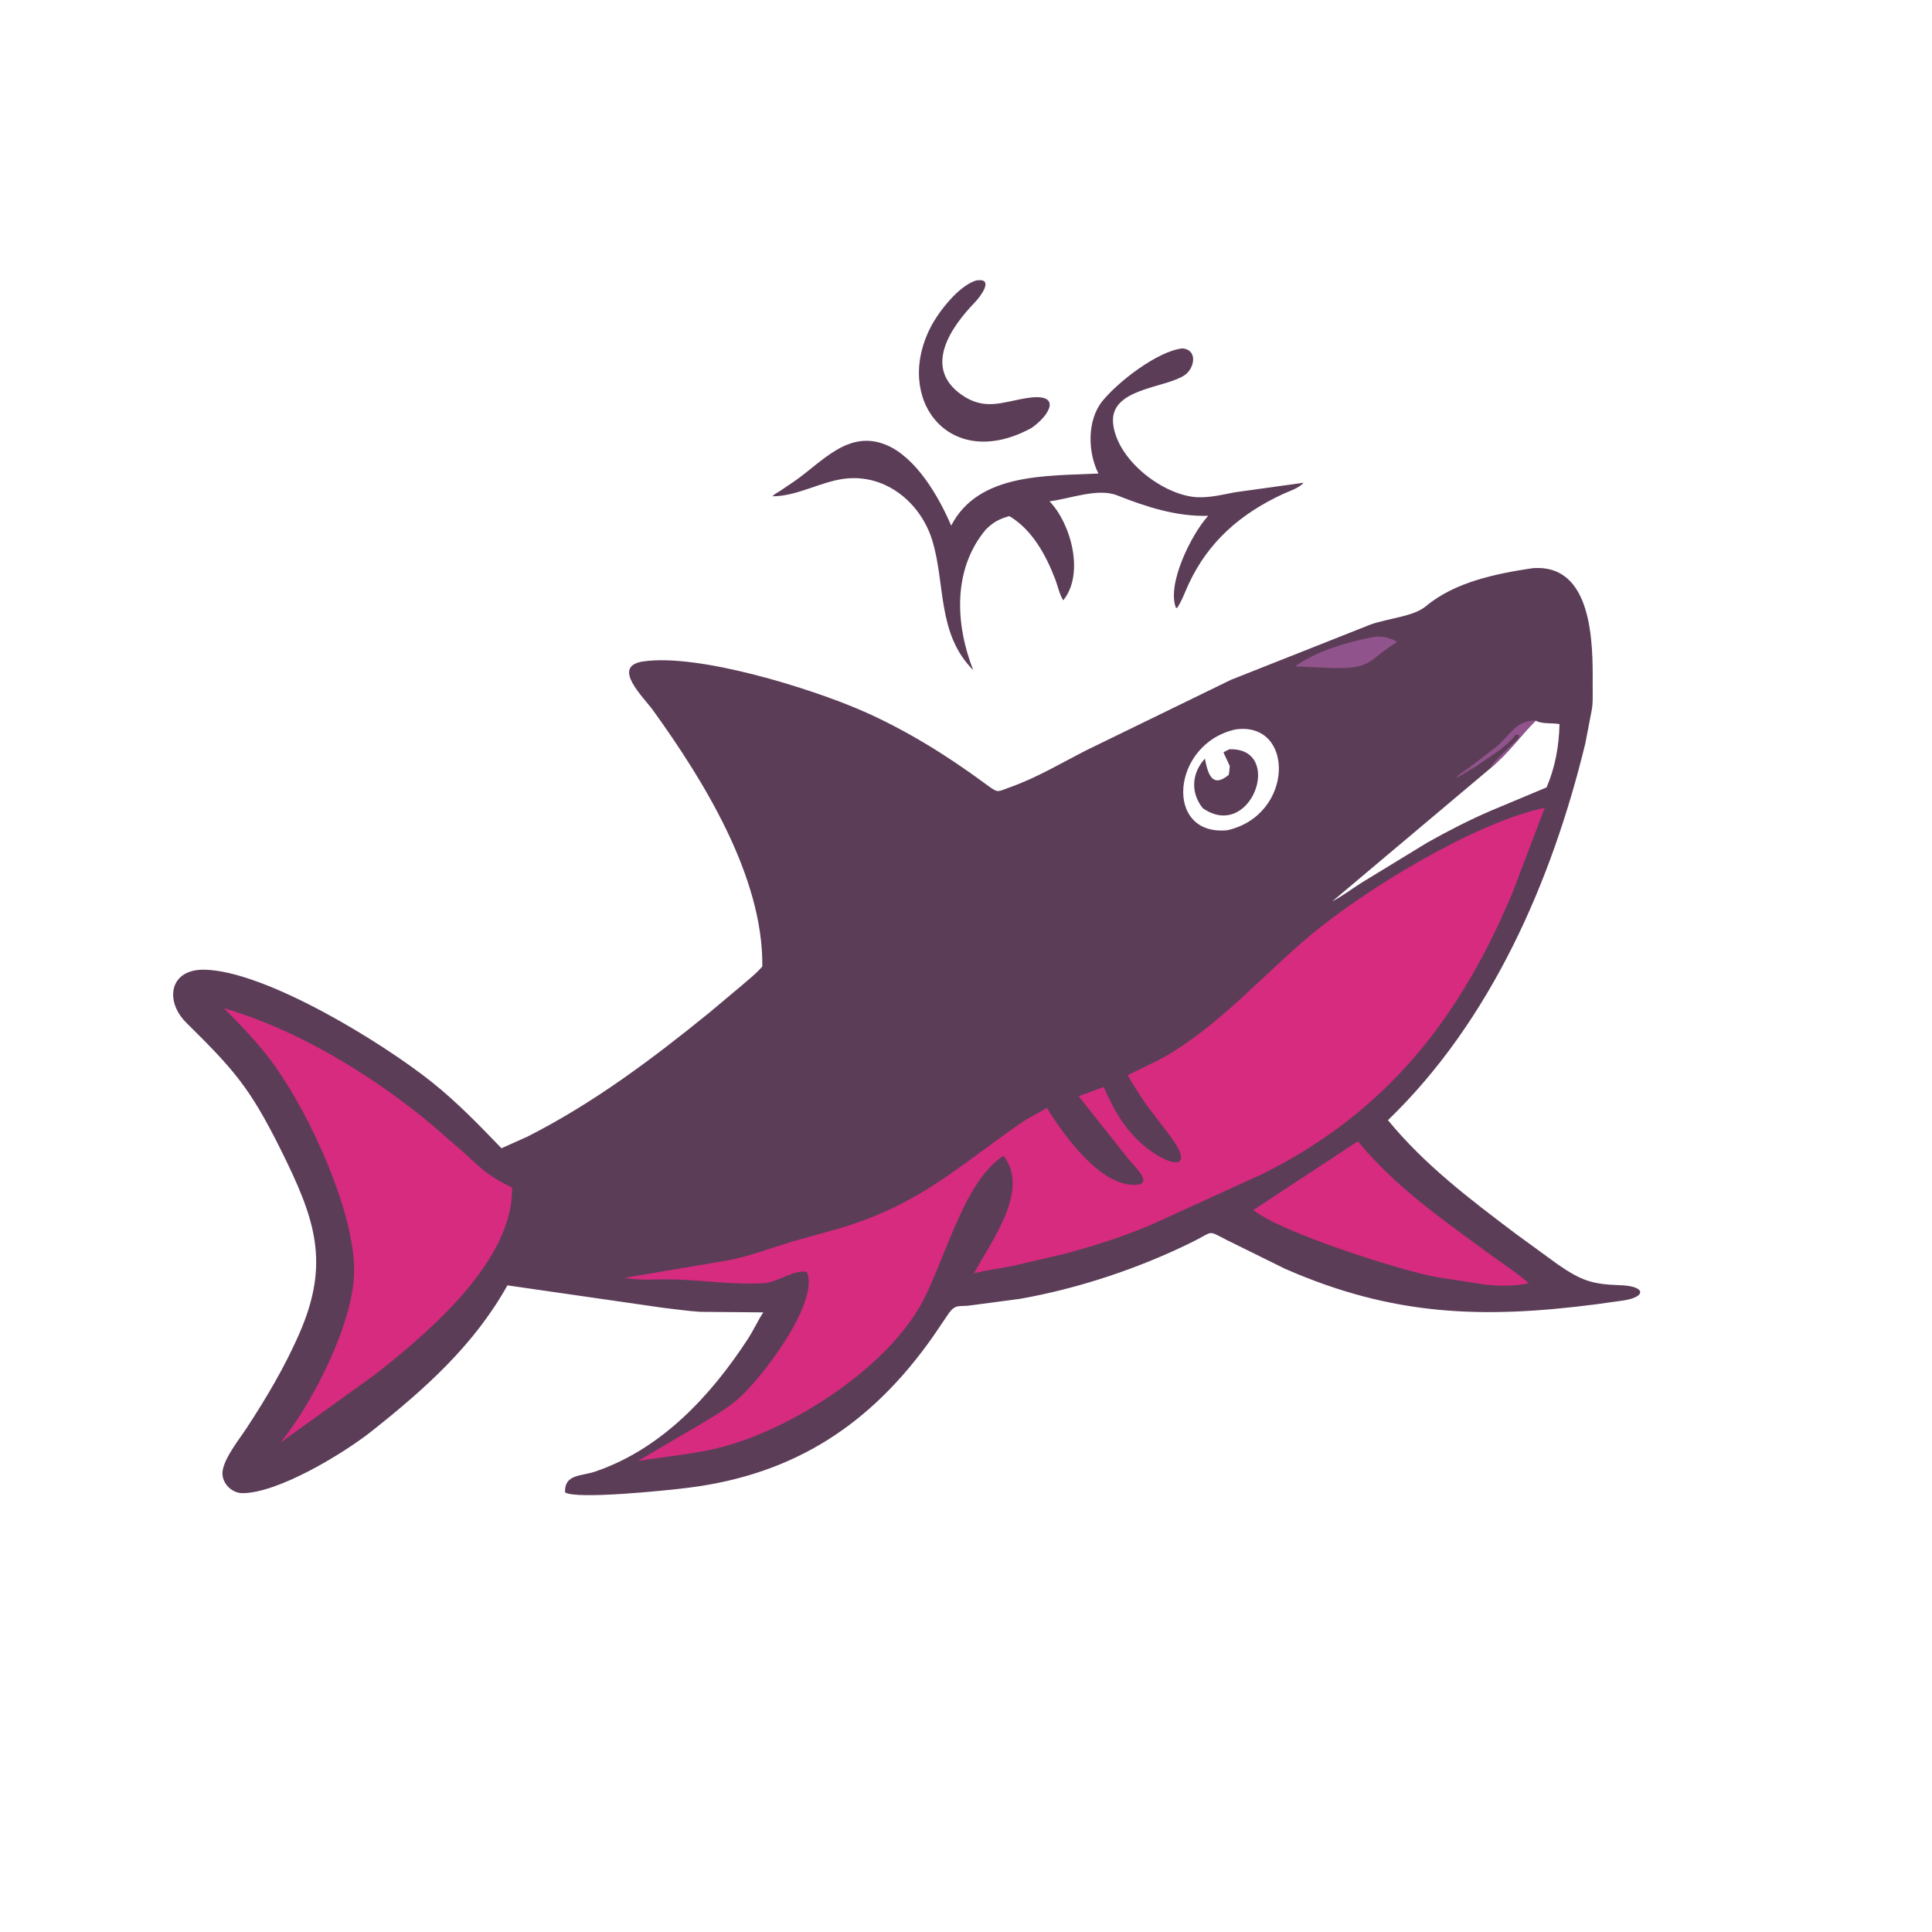 <svg version="1.1" xmlns="http://www.w3.org/2000/svg" style="display: block;" viewBox="0 0 2048 2048" width="640" height="640">
<path transform="translate(0,0)" fill="rgb(92,61,88)" d="M 1034.22 297.5 L 1035.11 297.254 C 1054.8 294.288 1038.75 314.965 1033.61 320.282 C 1007.61 347.184 978.494 389.526 1018.94 418.212 C 1043.9 435.911 1062.71 426.038 1088.58 421.96 C 1126.08 416.05 1113.56 439.613 1093.56 453.59 C 1006.7 501.122 946.887 423.342 986.676 346.535 C 995.253 329.98 1016.06 303.343 1034.22 297.5 z"/>
<path transform="translate(0,0)" fill="rgb(92,61,88)" d="M 1253.56 369.306 C 1269.97 370.907 1266.32 390.553 1255.74 397.7 C 1234.79 411.838 1175.56 411.374 1180.01 449.5 C 1184.3 486.247 1228.56 521.496 1263.76 526.567 C 1278.49 528.688 1294.54 524.625 1309 521.843 L 1381.85 511.73 C 1377.18 517.401 1366.38 520.729 1359.85 523.764 C 1315.56 544.361 1281.18 573.644 1260.07 619.02 C 1256.16 627.428 1252.94 636.845 1247.77 644.5 L 1246.5 644.249 C 1236.68 618.895 1263.06 566.685 1279.67 548.035 L 1280.71 546.87 C 1246.18 547.495 1215.75 537.519 1184 525.041 C 1163.53 516.997 1133.34 528.982 1112.52 531.394 C 1135.34 554.963 1149.89 608.331 1127.09 636.354 C 1123.07 630.157 1121.2 620.875 1118.51 613.847 C 1108.7 588.287 1094.05 561.35 1069.92 547.089 C 1059.22 550.074 1052.53 553.699 1044.81 561.57 C 1009.8 603.591 1012.58 661.521 1031.62 710.368 C 993.172 671.762 1002.36 619.027 988.254 572.895 C 975.987 532.777 938.646 502.116 895.47 507.434 C 869.582 510.623 844.798 526.195 818.864 526.076 C 820.813 523.791 824.301 522.109 826.826 520.455 L 842.213 510.066 C 871.522 489.724 899.247 455.062 939.265 471.573 C 971.037 484.682 995.157 526.424 1008.31 557.175 C 1037.23 501.013 1110.29 504.653 1164.4 501.98 C 1152.95 479.55 1152.3 445.545 1168.34 425.48 C 1184.67 405.059 1227.12 372.038 1253.56 369.306 z"/>
<path transform="translate(0,0)" fill="rgb(92,61,88)" d="M 1624.44 602.327 C 1688.74 597.106 1688.61 682.569 1688.28 726.045 C 1688.22 734.889 1688.9 745.502 1687.03 754.107 L 1680.5 788.087 C 1645.07 934.055 1580.54 1082.06 1471.29 1187.44 C 1510.32 1235 1558.23 1271.28 1607.07 1308.08 L 1651.54 1340.5 C 1676.52 1357.57 1687.58 1361.44 1717.82 1362.39 C 1744.1 1363.22 1745.79 1374.54 1721.49 1378.47 L 1691.86 1382.62 C 1572.16 1398.03 1476.77 1395.29 1362 1344.87 L 1300.73 1314.63 C 1279.3 1303.72 1287.01 1305.11 1264.78 1316.13 C 1207.83 1344.36 1143.33 1365.92 1081 1376.86 L 1027.07 1384 C 1016.51 1385.16 1012.99 1382.48 1006.02 1391.74 L 989.321 1416.38 C 923.993 1509.48 842.906 1562.54 731 1576.91 C 705.005 1580.25 610.66 1589.67 598.977 1582.01 C 598.111 1562.55 616.065 1564.92 630.5 1560.05 C 700.71 1536.39 753.456 1479.81 792.98 1419 C 798.835 1409.99 803.241 1400.05 809.11 1391.18 L 742.5 1390.6 C 729.12 1389.83 715.826 1387.73 702.507 1386.27 L 537.895 1362.53 C 502.622 1425.74 450.809 1472.04 394.514 1516.72 C 364.44 1540.6 295.891 1582.26 257.5 1582.82 C 244.702 1583.01 233.309 1570.52 236.26 1557.54 C 239.571 1542.98 253.483 1525.97 261.713 1513.39 C 282.63 1481.42 301.213 1450.04 316.717 1415.01 C 350.595 1338.47 334.146 1292.01 297.128 1217.73 C 264.432 1152.11 247.241 1133.35 197.435 1084.07 C 174.588 1061.46 179.146 1027.21 216.809 1027.92 C 280.941 1029.13 404.153 1104.24 457.866 1147.13 C 484.507 1168.41 508.009 1192.66 531.56 1217.2 L 558.975 1204.93 C 628.784 1169.55 690.775 1123.07 751.327 1073.95 L 785.626 1045.17 C 793.291 1038.6 801.447 1032.16 808.084 1024.54 C 809.223 929.359 745.465 826.88 692.422 753.193 C 682.073 738.816 647.12 706.164 681.998 701.124 C 741.007 692.598 859.481 729.804 912.961 753.037 C 959.5 773.255 1003.74 800.728 1044.43 830.784 L 1046.66 832.414 C 1058.56 841.004 1056.84 839.417 1070.74 834.487 C 1098.78 824.544 1124.85 808.975 1151.27 795.448 L 1304.76 720.683 L 1452.88 662.009 C 1472.92 655.085 1498.46 653.557 1511.63 642.534 C 1542.21 616.918 1586.11 608.03 1624.44 602.327 z M 1309.9 773.199 C 1241.35 788.13 1233.41 887.03 1301.27 880.043 C 1372.12 863.814 1372.46 764.471 1309.9 773.199 z M 1627.88 763.927 C 1610.17 781.771 1600.6 796.89 1579.25 814.955 L 1412.41 955.389 C 1423.06 949.867 1432.85 942.328 1443 935.899 L 1513.15 893.086 C 1534.68 881.001 1557.02 869.479 1579.7 859.685 L 1639.45 834.671 C 1648.63 813.108 1652.61 790.87 1653.14 767.549 C 1646.12 766.243 1635.8 767.46 1629.53 764.718 L 1627.88 763.927 z"/>
<path transform="translate(0,0)" fill="rgb(144,83,140)" d="M 1579.25 814.955 C 1582.36 807.616 1599.87 792.226 1606.51 785.75 L 1607.85 784.453 C 1609.47 782.83 1610.49 781.82 1610.51 779.5 L 1606.97 778.515 C 1595.63 793.424 1579.41 801.411 1564.96 812.228 L 1543.51 825 C 1546.79 820.223 1552.4 817.349 1557.01 814.005 L 1583.01 794.08 C 1599.69 782.054 1606.07 762.902 1627.88 763.927 C 1610.17 781.771 1600.6 796.89 1579.25 814.955 z"/>
<path transform="translate(0,0)" fill="rgb(144,83,140)" d="M 1455.61 675.301 C 1465.6 673.752 1472.44 675.905 1481.15 680.332 C 1447.97 701.164 1455.54 710.252 1404.76 707.827 L 1372.87 706.373 C 1395.17 690.173 1429.22 680.284 1455.61 675.301 z"/>
<path transform="translate(0,0)" fill="rgb(92,61,88)" d="M 1303.14 794.243 C 1361.91 792.382 1326.42 892.421 1275.03 856.759 C 1261.81 840.384 1263.15 819.566 1277.24 804.211 C 1280.57 821.716 1285.48 835.404 1302.45 821.435 C 1303.14 818.316 1303.34 815.176 1303.6 812 L 1296.88 797.5 L 1303.14 794.243 z"/>
<path transform="translate(0,0)" fill="rgb(214,43,127)" d="M 1439.37 1209.77 C 1478.69 1257.72 1527.4 1291.4 1577 1327.92 C 1591.39 1338.52 1607.21 1348.57 1620.61 1360.35 C 1604.4 1363.82 1582.28 1363.53 1566 1360.45 L 1522.58 1353.74 C 1487.45 1347.55 1357.38 1306.56 1328.66 1282.65 L 1439.37 1209.77 z"/>
<path transform="translate(0,0)" fill="rgb(214,43,127)" d="M 237.383 1068.77 C 315.566 1091.5 394.638 1139.76 457.522 1192.08 L 492.473 1222.5 C 512.552 1241.08 518.71 1247.12 543.051 1258.99 L 541.99 1274 C 532.862 1346.03 450.201 1415.96 396.529 1457.8 L 297.334 1529.24 C 331.348 1487.62 375.171 1401.74 375.415 1347.53 C 375.699 1284.37 329.04 1182.45 290.836 1129.21 C 274.993 1107.14 256.471 1087.97 237.383 1068.77 z"/>
<path transform="translate(0,0)" fill="rgb(214,43,127)" d="M 1195.43 1139.74 C 1212.02 1131.41 1229.31 1123.96 1245.03 1114.01 C 1298.81 1079.93 1340.45 1032.19 1388.81 991.668 C 1446.52 943.315 1562.9 872.019 1637.55 856.234 L 1603.44 945.917 C 1548.14 1078.13 1471.06 1178.21 1338.46 1244.38 L 1218.77 1298.99 C 1190.27 1310.9 1160.21 1320.61 1130.38 1328.61 L 1074.01 1341.82 C 1060.22 1344.52 1046.1 1346.41 1032.47 1349.75 C 1049.95 1316.87 1092.65 1261.42 1063.7 1225.24 C 1019.27 1253.8 1000.38 1343.49 972.98 1388.5 C 933.496 1453.37 840.858 1513.1 768.724 1533 C 738.785 1541.27 706.812 1543.69 676.185 1548.72 L 739.042 1511.84 C 753.324 1503.26 768.159 1494.84 780.999 1484.17 C 805.571 1463.75 868.771 1381.56 855.489 1348.5 C 842.736 1345.02 824.222 1359.25 810.453 1360.16 C 779.72 1362.19 748.563 1357.54 717.947 1356.33 C 699.725 1355.6 679.789 1357.92 662.001 1354.59 L 773.195 1335.78 C 796.081 1331.09 817.938 1322.77 840.242 1315.99 L 893.587 1301.06 C 976.406 1275.1 1012.44 1239.05 1081.36 1191.09 C 1090.44 1184.77 1100.37 1180.24 1109.72 1174.42 C 1126.93 1202.15 1166.51 1258.52 1204.5 1255.93 C 1222.47 1254.71 1203.32 1237.11 1196.15 1228.58 L 1143.44 1162.03 L 1169.91 1152.27 C 1180.31 1175.53 1190.53 1194.69 1209.92 1212.09 C 1237.56 1236.91 1271.28 1244.03 1238.47 1201.66 L 1215.34 1171.25 C 1208.16 1161.07 1201.68 1150.49 1195.43 1139.74 z"/>
</svg>